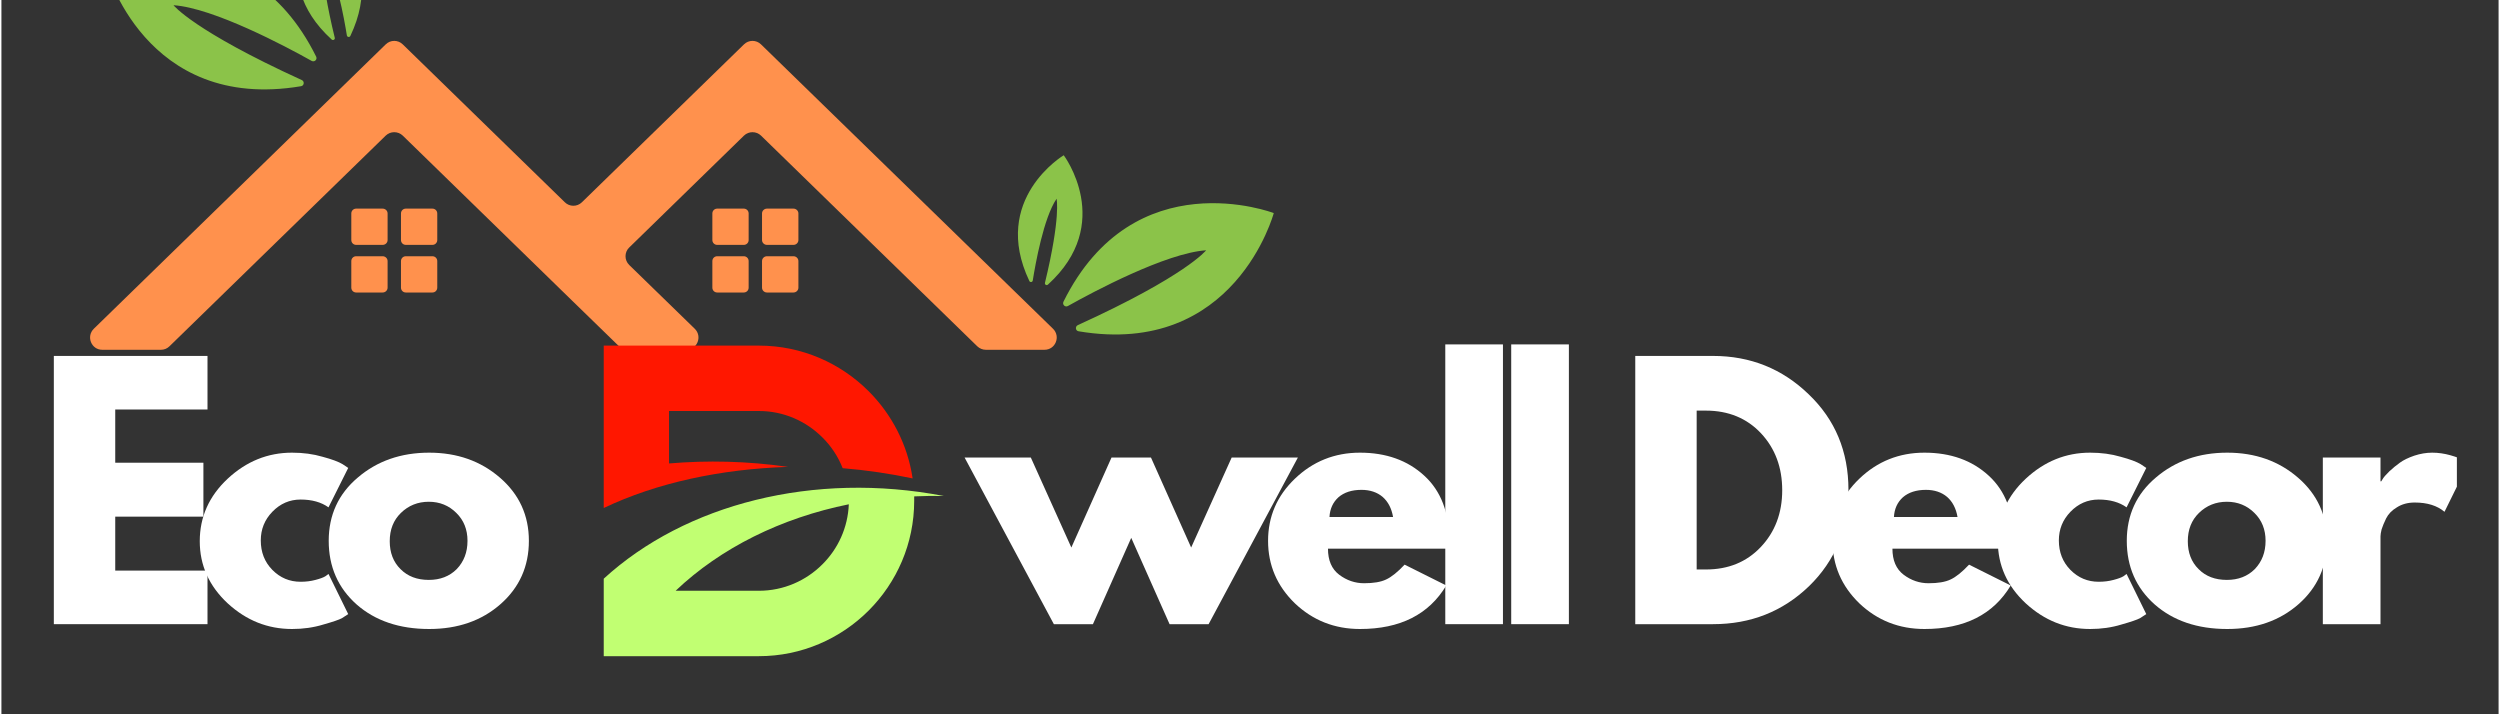<svg xmlns="http://www.w3.org/2000/svg" xmlns:xlink="http://www.w3.org/1999/xlink" width="140" viewBox="0 0 104.88 30" height="40" preserveAspectRatio="xMidYMid meet"><rect x="0" y="0" width="104.88" height="30" fill="#333333" stroke="none"/><defs><clipPath id="6f0508cbf0"><path d="M 97 19 L 103.129 19 L 103.129 27 L 97 27 Z M 97 19 "></path></clipPath><clipPath id="85f5cae15a"><path d="M 4 0 L 53.602 0 L 53.602 15 L 4 15 Z M 4 0 "></path></clipPath><clipPath id="2230598d44"><path d="M 3.52 1 L 45 1 L 45 15 L 3.52 15 Z M 3.52 1 "></path></clipPath><clipPath id="0c19fe19f0"><path d="M 25.293 20 L 39.812 20 L 39.812 27.582 L 25.293 27.582 Z M 25.293 20 "></path></clipPath><clipPath id="1ef2c57f0c"><path d="M 25.293 14.516 L 39 14.516 L 39 22 L 25.293 22 Z M 25.293 14.516 "></path></clipPath></defs><g id="86633c912e"><g style="fill:#ffffff;fill-opacity:1;"><g transform="translate(1.389, 26.215)"><path style="stroke:none" d="M 7.266 -11.266 L 7.266 -9.016 L 3.391 -9.016 L 3.391 -6.781 L 7.094 -6.781 L 7.094 -4.516 L 3.391 -4.516 L 3.391 -2.25 L 7.266 -2.25 L 7.266 0 L 0.812 0 L 0.812 -11.266 Z M 7.266 -11.266 "></path></g></g><g style="fill:#ffffff;fill-opacity:1;"><g transform="translate(8.018, 26.215)"><path style="stroke:none" d="M 4.547 -5.234 C 4.086 -5.234 3.691 -5.062 3.359 -4.719 C 3.035 -4.383 2.875 -3.984 2.875 -3.516 C 2.875 -3.023 3.035 -2.613 3.359 -2.281 C 3.691 -1.945 4.086 -1.781 4.547 -1.781 C 4.766 -1.781 4.973 -1.805 5.172 -1.859 C 5.367 -1.91 5.508 -1.961 5.594 -2.016 L 5.719 -2.109 L 6.547 -0.422 C 6.484 -0.379 6.395 -0.32 6.281 -0.25 C 6.164 -0.188 5.906 -0.098 5.5 0.016 C 5.094 0.141 4.656 0.203 4.188 0.203 C 3.164 0.203 2.266 -0.156 1.484 -0.875 C 0.703 -1.602 0.312 -2.473 0.312 -3.484 C 0.312 -4.504 0.703 -5.379 1.484 -6.109 C 2.266 -6.836 3.164 -7.203 4.188 -7.203 C 4.656 -7.203 5.082 -7.145 5.469 -7.031 C 5.863 -6.926 6.145 -6.82 6.312 -6.719 L 6.547 -6.562 L 5.719 -4.906 C 5.414 -5.125 5.023 -5.234 4.547 -5.234 Z M 4.547 -5.234 "></path></g></g><g style="fill:#ffffff;fill-opacity:1;"><g transform="translate(13.434, 26.215)"><path style="stroke:none" d="M 1.484 -0.828 C 0.703 -1.523 0.312 -2.414 0.312 -3.5 C 0.312 -4.582 0.719 -5.469 1.531 -6.156 C 2.344 -6.852 3.344 -7.203 4.531 -7.203 C 5.707 -7.203 6.695 -6.852 7.5 -6.156 C 8.312 -5.457 8.719 -4.57 8.719 -3.5 C 8.719 -2.426 8.32 -1.539 7.531 -0.844 C 6.738 -0.145 5.738 0.203 4.531 0.203 C 3.281 0.203 2.266 -0.141 1.484 -0.828 Z M 3.344 -4.672 C 3.031 -4.367 2.875 -3.973 2.875 -3.484 C 2.875 -3.004 3.023 -2.613 3.328 -2.312 C 3.629 -2.008 4.023 -1.859 4.516 -1.859 C 4.992 -1.859 5.383 -2.008 5.688 -2.312 C 5.988 -2.625 6.141 -3.02 6.141 -3.5 C 6.141 -3.977 5.984 -4.367 5.672 -4.672 C 5.359 -4.984 4.973 -5.141 4.516 -5.141 C 4.055 -5.141 3.664 -4.984 3.344 -4.672 Z M 3.344 -4.672 "></path></g></g><g style="fill:#ffffff;fill-opacity:1;"><g transform="translate(21.178, 26.215)"><path style="stroke:none" d=""></path></g></g><g style="fill:#ffffff;fill-opacity:1;"><g transform="translate(23.62, 26.215)"><path style="stroke:none" d=""></path></g></g><g style="fill:#ffffff;fill-opacity:1;"><g transform="translate(26.061, 26.215)"><path style="stroke:none" d=""></path></g></g><g style="fill:#ffffff;fill-opacity:1;"><g transform="translate(28.502, 26.215)"><path style="stroke:none" d=""></path></g></g><g style="fill:#ffffff;fill-opacity:1;"><g transform="translate(30.943, 26.215)"><path style="stroke:none" d=""></path></g></g><g style="fill:#ffffff;fill-opacity:1;"><g transform="translate(33.384, 26.215)"><path style="stroke:none" d=""></path></g></g><g style="fill:#ffffff;fill-opacity:1;"><g transform="translate(35.826, 26.215)"><path style="stroke:none" d=""></path></g></g><g style="fill:#ffffff;fill-opacity:1;"><g transform="translate(38.267, 26.215)"><path style="stroke:none" d=""></path></g></g><g style="fill:#ffffff;fill-opacity:1;"><g transform="translate(40.718, 26.215)"><path style="stroke:none" d="M 5.125 0 L 3.484 0 L -0.266 -7 L 2.516 -7 L 4.219 -3.219 L 5.906 -7 L 7.562 -7 L 9.25 -3.219 L 10.953 -7 L 13.734 -7 L 9.984 0 L 8.344 0 L 6.734 -3.625 Z M 5.125 0 "></path></g></g><g style="fill:#ffffff;fill-opacity:1;"><g transform="translate(52.887, 26.215)"><path style="stroke:none" d="M 7.906 -3.172 L 2.828 -3.172 C 2.828 -2.68 2.984 -2.316 3.297 -2.078 C 3.617 -1.836 3.969 -1.719 4.344 -1.719 C 4.738 -1.719 5.047 -1.77 5.266 -1.875 C 5.492 -1.977 5.754 -2.188 6.047 -2.5 L 7.797 -1.625 C 7.066 -0.406 5.859 0.203 4.172 0.203 C 3.109 0.203 2.195 -0.156 1.438 -0.875 C 0.688 -1.602 0.312 -2.477 0.312 -3.5 C 0.312 -4.52 0.688 -5.391 1.438 -6.109 C 2.195 -6.836 3.109 -7.203 4.172 -7.203 C 5.273 -7.203 6.176 -6.879 6.875 -6.234 C 7.57 -5.598 7.922 -4.688 7.922 -3.5 C 7.922 -3.332 7.914 -3.223 7.906 -3.172 Z M 2.891 -4.5 L 5.562 -4.5 C 5.5 -4.863 5.352 -5.145 5.125 -5.344 C 4.895 -5.539 4.598 -5.641 4.234 -5.641 C 3.828 -5.641 3.504 -5.535 3.266 -5.328 C 3.035 -5.117 2.91 -4.844 2.891 -4.5 Z M 2.891 -4.5 "></path></g></g><g style="fill:#ffffff;fill-opacity:1;"><g transform="translate(59.83, 26.215)"><path style="stroke:none" d="M 0.812 0 L 0.812 -11.75 L 3.234 -11.75 L 3.234 0 Z M 0.812 0 "></path></g></g><g style="fill:#ffffff;fill-opacity:1;"><g transform="translate(62.599, 26.215)"><path style="stroke:none" d="M 0.812 0 L 0.812 -11.75 L 3.234 -11.75 L 3.234 0 Z M 0.812 0 "></path></g></g><g style="fill:#ffffff;fill-opacity:1;"><g transform="translate(65.368, 26.215)"><path style="stroke:none" d=""></path></g></g><g style="fill:#ffffff;fill-opacity:1;"><g transform="translate(67.809, 26.215)"><path style="stroke:none" d="M 0.812 -11.266 L 4.078 -11.266 C 5.648 -11.266 6.988 -10.727 8.094 -9.656 C 9.207 -8.594 9.766 -7.254 9.766 -5.641 C 9.766 -4.016 9.211 -2.664 8.109 -1.594 C 7.004 -0.531 5.66 0 4.078 0 L 0.812 0 Z M 3.391 -2.297 L 3.781 -2.297 C 4.719 -2.297 5.484 -2.609 6.078 -3.234 C 6.68 -3.867 6.984 -4.664 6.984 -5.625 C 6.984 -6.582 6.688 -7.379 6.094 -8.016 C 5.5 -8.648 4.727 -8.969 3.781 -8.969 L 3.391 -8.969 Z M 3.391 -2.297 "></path></g></g><g style="fill:#ffffff;fill-opacity:1;"><g transform="translate(76.594, 26.215)"><path style="stroke:none" d="M 7.906 -3.172 L 2.828 -3.172 C 2.828 -2.68 2.984 -2.316 3.297 -2.078 C 3.617 -1.836 3.969 -1.719 4.344 -1.719 C 4.738 -1.719 5.047 -1.77 5.266 -1.875 C 5.492 -1.977 5.754 -2.188 6.047 -2.5 L 7.797 -1.625 C 7.066 -0.406 5.859 0.203 4.172 0.203 C 3.109 0.203 2.195 -0.156 1.438 -0.875 C 0.688 -1.602 0.312 -2.477 0.312 -3.5 C 0.312 -4.52 0.688 -5.391 1.438 -6.109 C 2.195 -6.836 3.109 -7.203 4.172 -7.203 C 5.273 -7.203 6.176 -6.879 6.875 -6.234 C 7.57 -5.598 7.922 -4.688 7.922 -3.5 C 7.922 -3.332 7.914 -3.223 7.906 -3.172 Z M 2.891 -4.5 L 5.562 -4.5 C 5.5 -4.863 5.352 -5.145 5.125 -5.344 C 4.895 -5.539 4.598 -5.641 4.234 -5.641 C 3.828 -5.641 3.504 -5.535 3.266 -5.328 C 3.035 -5.117 2.91 -4.844 2.891 -4.5 Z M 2.891 -4.5 "></path></g></g><g style="fill:#ffffff;fill-opacity:1;"><g transform="translate(83.537, 26.215)"><path style="stroke:none" d="M 4.547 -5.234 C 4.086 -5.234 3.691 -5.062 3.359 -4.719 C 3.035 -4.383 2.875 -3.984 2.875 -3.516 C 2.875 -3.023 3.035 -2.613 3.359 -2.281 C 3.691 -1.945 4.086 -1.781 4.547 -1.781 C 4.766 -1.781 4.973 -1.805 5.172 -1.859 C 5.367 -1.91 5.508 -1.961 5.594 -2.016 L 5.719 -2.109 L 6.547 -0.422 C 6.484 -0.379 6.395 -0.32 6.281 -0.25 C 6.164 -0.188 5.906 -0.098 5.5 0.016 C 5.094 0.141 4.656 0.203 4.188 0.203 C 3.164 0.203 2.266 -0.156 1.484 -0.875 C 0.703 -1.602 0.312 -2.473 0.312 -3.484 C 0.312 -4.504 0.703 -5.379 1.484 -6.109 C 2.266 -6.836 3.164 -7.203 4.188 -7.203 C 4.656 -7.203 5.082 -7.145 5.469 -7.031 C 5.863 -6.926 6.145 -6.82 6.312 -6.719 L 6.547 -6.562 L 5.719 -4.906 C 5.414 -5.125 5.023 -5.234 4.547 -5.234 Z M 4.547 -5.234 "></path></g></g><g style="fill:#ffffff;fill-opacity:1;"><g transform="translate(88.953, 26.215)"><path style="stroke:none" d="M 1.484 -0.828 C 0.703 -1.523 0.312 -2.414 0.312 -3.5 C 0.312 -4.582 0.719 -5.469 1.531 -6.156 C 2.344 -6.852 3.344 -7.203 4.531 -7.203 C 5.707 -7.203 6.695 -6.852 7.5 -6.156 C 8.312 -5.457 8.719 -4.57 8.719 -3.5 C 8.719 -2.426 8.32 -1.539 7.531 -0.844 C 6.738 -0.145 5.738 0.203 4.531 0.203 C 3.281 0.203 2.266 -0.141 1.484 -0.828 Z M 3.344 -4.672 C 3.031 -4.367 2.875 -3.973 2.875 -3.484 C 2.875 -3.004 3.023 -2.613 3.328 -2.312 C 3.629 -2.008 4.023 -1.859 4.516 -1.859 C 4.992 -1.859 5.383 -2.008 5.688 -2.312 C 5.988 -2.625 6.141 -3.02 6.141 -3.5 C 6.141 -3.977 5.984 -4.367 5.672 -4.672 C 5.359 -4.984 4.973 -5.141 4.516 -5.141 C 4.055 -5.141 3.664 -4.984 3.344 -4.672 Z M 3.344 -4.672 "></path></g></g><g clip-rule="nonzero" clip-path="url(#6f0508cbf0)"><g style="fill:#ffffff;fill-opacity:1;"><g transform="translate(96.687, 26.215)"><path style="stroke:none" d="M 0.812 0 L 0.812 -7 L 3.234 -7 L 3.234 -6 L 3.266 -6 C 3.285 -6.031 3.312 -6.07 3.344 -6.125 C 3.383 -6.188 3.473 -6.285 3.609 -6.422 C 3.754 -6.555 3.898 -6.676 4.047 -6.781 C 4.203 -6.895 4.406 -6.992 4.656 -7.078 C 4.906 -7.16 5.156 -7.203 5.406 -7.203 C 5.664 -7.203 5.922 -7.164 6.172 -7.094 C 6.43 -7.02 6.625 -6.945 6.75 -6.875 L 6.938 -6.781 L 5.922 -4.719 C 5.617 -4.977 5.203 -5.109 4.672 -5.109 C 4.379 -5.109 4.129 -5.039 3.922 -4.906 C 3.711 -4.781 3.562 -4.625 3.469 -4.438 C 3.383 -4.258 3.32 -4.109 3.281 -3.984 C 3.25 -3.859 3.234 -3.758 3.234 -3.688 L 3.234 0 Z M 0.812 0 "></path></g></g></g><g clip-rule="nonzero" clip-path="url(#85f5cae15a)"><path style=" stroke:none;fill-rule:nonzero;fill:#8bc349;fill-opacity:1;" d="M 43.316 11.781 C 43.426 11.094 43.773 9.145 44.316 8.348 C 44.316 8.348 44.5 9.102 43.828 11.879 C 43.809 11.953 43.898 12.004 43.953 11.953 C 46.773 9.391 44.617 6.52 44.617 6.52 C 44.617 6.52 41.535 8.359 43.172 11.801 C 43.203 11.871 43.305 11.855 43.316 11.781 Z M 44.793 12.852 C 45.852 12.258 48.914 10.625 50.598 10.512 C 50.598 10.512 49.762 11.582 45.207 13.656 C 45.086 13.715 45.109 13.895 45.242 13.914 C 51.816 15.02 53.438 8.949 53.438 8.949 C 53.438 8.949 47.566 6.699 44.605 12.672 C 44.547 12.793 44.676 12.918 44.793 12.852 Z M 14.656 1.508 C 16.293 -1.934 13.207 -3.773 13.207 -3.773 C 13.207 -3.773 11.055 -0.902 13.871 1.66 C 13.93 1.711 14.02 1.66 14 1.586 C 13.324 -1.191 13.508 -1.945 13.508 -1.945 C 14.051 -1.152 14.398 0.801 14.508 1.484 C 14.52 1.562 14.621 1.578 14.656 1.508 Z M 13.031 2.559 C 11.973 1.965 8.91 0.332 7.227 0.219 C 7.227 0.219 8.062 1.285 12.617 3.363 C 12.738 3.418 12.715 3.602 12.582 3.621 C 6.008 4.727 4.391 -1.348 4.391 -1.348 C 4.391 -1.348 10.258 -3.594 13.219 2.379 C 13.277 2.5 13.148 2.621 13.031 2.559 "></path></g><g clip-rule="nonzero" clip-path="url(#2230598d44)"><path style=" stroke:none;fill-rule:nonzero;fill:#ff914d;fill-opacity:1;" d="M 33.473 12.082 L 33.473 10.965 C 33.473 10.852 33.379 10.762 33.266 10.762 L 32.152 10.762 C 32.039 10.762 31.945 10.852 31.945 10.965 L 31.945 12.082 C 31.945 12.195 32.039 12.285 32.152 12.285 L 33.266 12.285 C 33.379 12.285 33.473 12.195 33.473 12.082 Z M 31.383 12.082 L 31.383 10.965 C 31.383 10.852 31.293 10.762 31.18 10.762 L 30.062 10.762 C 29.949 10.762 29.859 10.852 29.859 10.965 L 29.859 12.082 C 29.859 12.195 29.949 12.285 30.062 12.285 L 31.18 12.285 C 31.293 12.285 31.383 12.195 31.383 12.082 Z M 33.473 10.082 L 33.473 8.965 C 33.473 8.852 33.379 8.762 33.266 8.762 L 32.152 8.762 C 32.039 8.762 31.945 8.852 31.945 8.965 L 31.945 10.082 C 31.945 10.195 32.039 10.285 32.152 10.285 L 33.266 10.285 C 33.379 10.285 33.473 10.195 33.473 10.082 Z M 31.383 10.082 L 31.383 8.965 C 31.383 8.852 31.293 8.762 31.18 8.762 L 30.062 8.762 C 29.949 8.762 29.859 8.852 29.859 8.965 L 29.859 10.082 C 29.859 10.195 29.949 10.285 30.062 10.285 L 31.18 10.285 C 31.293 10.285 31.383 10.195 31.383 10.082 Z M 18.305 12.082 L 18.305 10.965 C 18.305 10.852 18.215 10.762 18.102 10.762 L 16.984 10.762 C 16.871 10.762 16.781 10.852 16.781 10.965 L 16.781 12.082 C 16.781 12.195 16.871 12.285 16.984 12.285 L 18.102 12.285 C 18.215 12.285 18.305 12.195 18.305 12.082 Z M 16.219 12.082 L 16.219 10.965 C 16.219 10.852 16.125 10.762 16.012 10.762 L 14.898 10.762 C 14.785 10.762 14.695 10.852 14.695 10.965 L 14.695 12.082 C 14.695 12.195 14.785 12.285 14.898 12.285 L 16.012 12.285 C 16.125 12.285 16.219 12.195 16.219 12.082 Z M 18.305 10.082 L 18.305 8.965 C 18.305 8.852 18.215 8.762 18.102 8.762 L 16.984 8.762 C 16.871 8.762 16.781 8.852 16.781 8.965 L 16.781 10.082 C 16.781 10.195 16.871 10.285 16.984 10.285 L 18.102 10.285 C 18.215 10.285 18.305 10.195 18.305 10.082 Z M 16.219 10.082 L 16.219 8.965 C 16.219 8.852 16.125 8.762 16.012 8.762 L 14.898 8.762 C 14.785 8.762 14.695 8.852 14.695 8.965 L 14.695 10.082 C 14.695 10.195 14.785 10.285 14.898 10.285 L 16.012 10.285 C 16.125 10.285 16.219 10.195 16.219 10.082 Z M 31.902 1.863 L 44.168 13.809 C 44.496 14.133 44.27 14.691 43.809 14.691 L 41.344 14.691 C 41.211 14.691 41.082 14.637 40.984 14.543 L 31.902 5.695 C 31.703 5.504 31.387 5.504 31.188 5.695 L 26.367 10.395 C 26.16 10.594 26.16 10.926 26.367 11.129 L 29.121 13.809 C 29.449 14.133 29.223 14.691 28.762 14.691 L 26.297 14.691 C 26.16 14.691 26.035 14.637 25.938 14.543 L 24.023 12.68 L 22.055 10.762 L 16.855 5.695 C 16.656 5.504 16.34 5.504 16.141 5.695 L 7.059 14.543 C 6.965 14.637 6.836 14.691 6.703 14.691 L 4.234 14.691 C 3.777 14.691 3.551 14.133 3.879 13.809 L 16.141 1.863 C 16.34 1.668 16.656 1.668 16.855 1.863 L 23.664 8.496 C 23.863 8.691 24.18 8.691 24.379 8.496 L 31.188 1.863 C 31.387 1.668 31.703 1.668 31.902 1.863 "></path></g><g clip-rule="nonzero" clip-path="url(#0c19fe19f0)"><path style=" stroke:none;fill-rule:nonzero;fill:#c1ff72;fill-opacity:1;" d="M 38.336 20.848 C 38.336 20.91 38.336 20.973 38.336 21.035 C 38.336 22.832 37.605 24.461 36.422 25.645 C 35.242 26.824 33.609 27.559 31.816 27.559 L 25.297 27.559 L 25.297 24.305 C 28.723 21.168 34.125 19.781 39.582 20.832 C 39.164 20.824 38.746 20.828 38.336 20.848 Z M 28.316 24.812 L 31.816 24.812 C 32.852 24.812 33.797 24.387 34.48 23.703 C 35.137 23.051 35.551 22.16 35.59 21.18 C 32.754 21.754 30.215 23.008 28.316 24.812 Z M 28.316 24.812 "></path></g><g clip-rule="nonzero" clip-path="url(#1ef2c57f0c)"><path style=" stroke:none;fill-rule:nonzero;fill:#ff1700;fill-opacity:1;" d="M 26.668 14.516 L 31.816 14.516 C 33.609 14.516 35.242 15.25 36.422 16.43 C 37.395 17.402 38.062 18.676 38.27 20.094 C 37.316 19.891 36.332 19.746 35.332 19.664 C 35.141 19.176 34.848 18.734 34.48 18.371 C 33.797 17.688 32.852 17.262 31.816 17.262 L 28.039 17.262 L 28.039 19.465 C 29.645 19.328 31.328 19.363 33.039 19.609 C 30.215 19.699 27.52 20.277 25.297 21.336 L 25.297 14.516 Z M 26.668 14.516 "></path></g></g></svg>